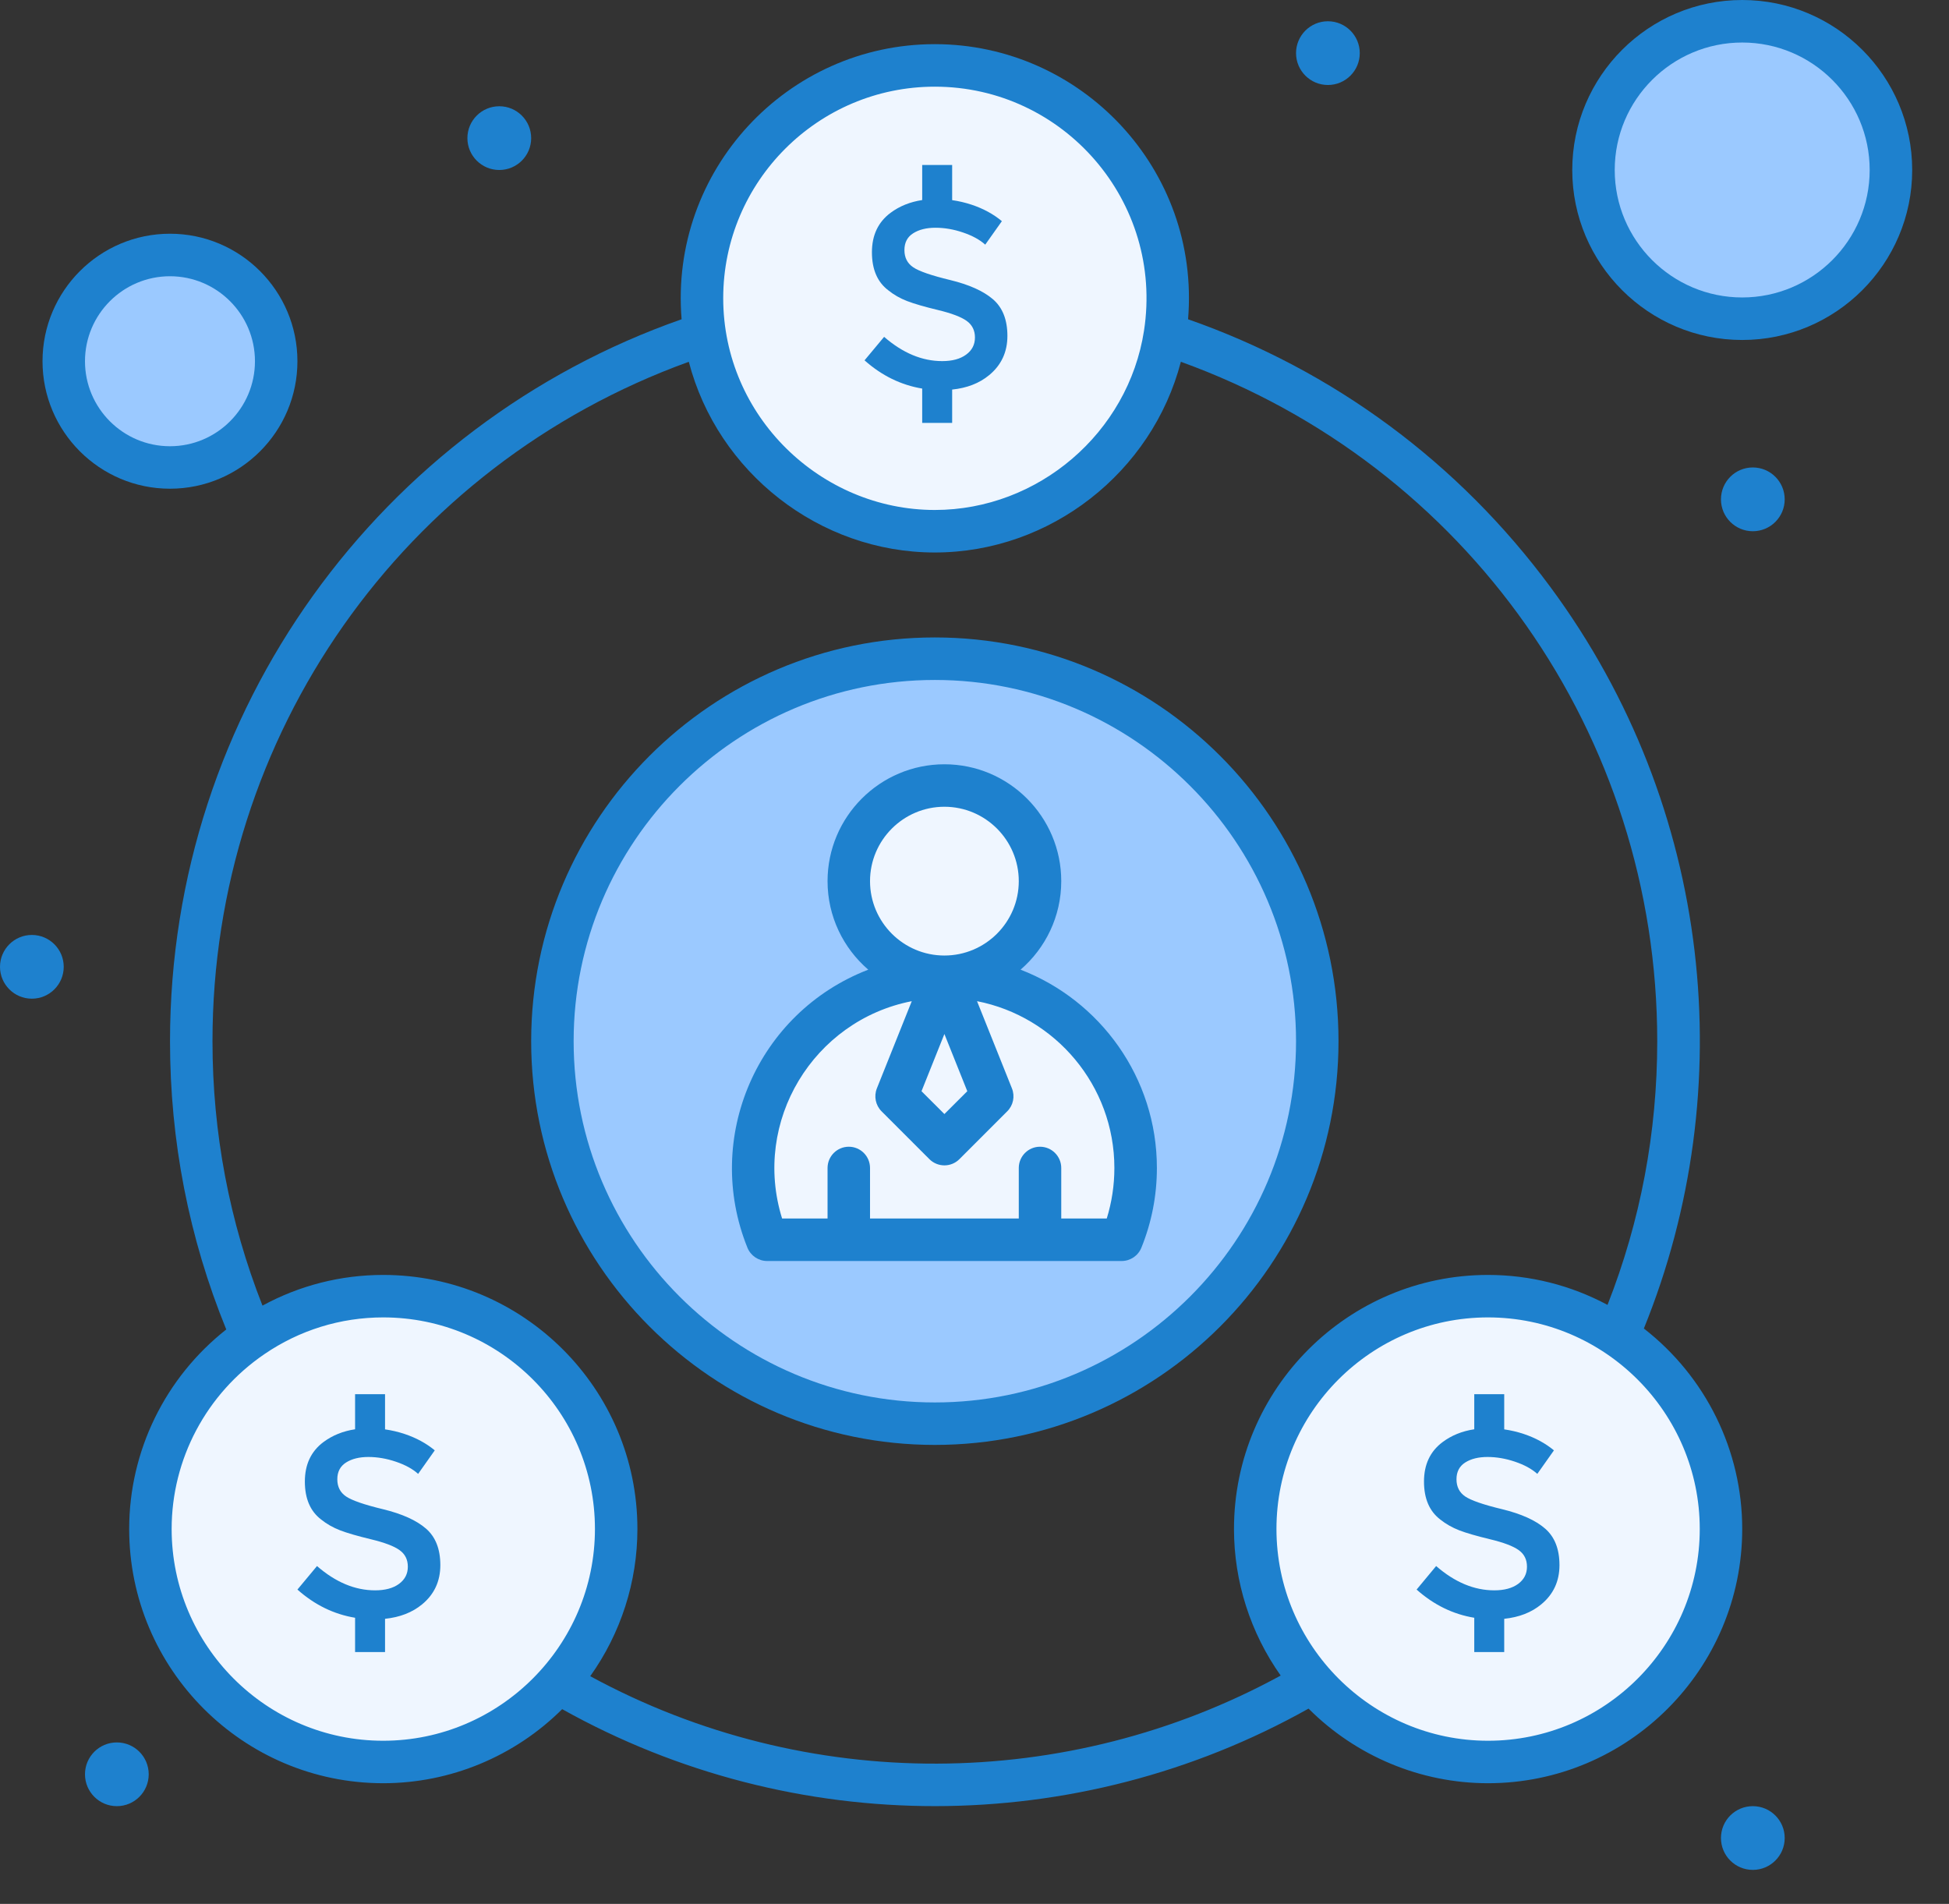 <svg width="43" height="42" viewBox="0 0 43 42" fill="none" xmlns="http://www.w3.org/2000/svg">
<rect x="0" y="0" width="43" height="42" fill="#333333" stroke="none"/>
<path d="M20.625 14.531C25.285 14.531 29.062 18.308 29.062 22.969C29.062 27.629 25.285 31.406 20.625 31.406C15.965 31.406 12.188 27.629 12.188 22.969C12.188 18.308 15.965 14.531 20.625 14.531Z" fill="#9BC9FF"/>
<path d="M16.925 27.349C16.727 26.859 16.617 26.326 16.617 25.766C16.617 23.436 18.506 21.547 20.836 21.547C23.166 21.547 25.055 23.436 25.055 25.766C25.055 26.326 24.945 26.859 24.747 27.349C21.85 27.349 19.529 27.349 16.925 27.349Z" fill="#EFF6FF"/>
<path d="M38.438 7.031C40.25 7.031 41.719 5.562 41.719 3.75C41.719 1.938 40.25 0.469 38.438 0.469C36.625 0.469 35.156 1.938 35.156 3.75C35.156 5.562 36.625 7.031 38.438 7.031Z" fill="#9BC9FF"/>
<path d="M3.75 5.625C5.045 5.625 6.094 6.674 6.094 7.969C6.094 9.263 5.045 10.312 3.75 10.312C2.455 10.312 1.406 9.263 1.406 7.969C1.406 6.674 2.455 5.625 3.75 5.625Z" fill="#9BC9FF"/>
<path d="M20.836 17.329C22.001 17.329 22.945 18.274 22.945 19.438C22.945 20.603 22.001 21.547 20.836 21.547C19.671 21.547 18.727 20.603 18.727 19.438C18.727 18.274 19.671 17.329 20.836 17.329Z" fill="#EFF6FF"/>
<path d="M20.836 21.549L21.891 24.185L20.836 25.239L19.781 24.185L20.836 21.549Z" fill="#EFF6FF"/>
<path d="M32.829 28.594C30.001 28.594 27.693 30.902 27.693 33.729C27.693 36.577 30.017 38.87 32.829 38.87C35.661 38.87 37.969 36.562 37.969 33.729C37.969 30.904 35.663 28.594 32.829 28.594Z" fill="#EFF6FF"/>
<path d="M8.454 28.594C5.624 28.594 3.318 30.905 3.318 33.729C3.318 36.562 5.626 38.87 8.454 38.87C11.29 38.87 13.594 36.556 13.594 33.729C13.594 30.902 11.286 28.594 8.454 28.594Z" fill="#EFF6FF"/>
<path d="M20.623 1.443C17.511 1.443 15.066 4.227 15.547 7.365C15.927 9.826 18.062 11.719 20.623 11.719C23.451 11.719 25.763 9.416 25.763 6.578C25.763 3.751 23.456 1.443 20.623 1.443Z" fill="#EFF6FF"/>
<path d="M38.672 11.719C39.06 11.719 39.375 11.404 39.375 11.016C39.375 10.627 39.06 10.312 38.672 10.312C38.283 10.312 37.969 10.627 37.969 11.016C37.969 11.404 38.283 11.719 38.672 11.719Z" fill="#1E81CE"/>
<path d="M38.672 41.25C39.06 41.25 39.375 40.935 39.375 40.547C39.375 40.158 39.06 39.844 38.672 39.844C38.283 39.844 37.969 40.158 37.969 40.547C37.969 40.935 38.283 41.25 38.672 41.25Z" fill="#1E81CE"/>
<path d="M29.297 1.875C29.685 1.875 30 1.56 30 1.172C30 0.784 29.685 0.469 29.297 0.469C28.909 0.469 28.594 0.784 28.594 1.172C28.594 1.56 28.909 1.875 29.297 1.875Z" fill="#1E81CE"/>
<path d="M11.016 3.75C11.404 3.75 11.719 3.435 11.719 3.047C11.719 2.659 11.404 2.344 11.016 2.344C10.627 2.344 10.312 2.659 10.312 3.047C10.312 3.435 10.627 3.75 11.016 3.75Z" fill="#1E81CE"/>
<path d="M2.578 39.844C2.966 39.844 3.281 39.529 3.281 39.141C3.281 38.752 2.966 38.438 2.578 38.438C2.19 38.438 1.875 38.752 1.875 39.141C1.875 39.529 2.19 39.844 2.578 39.844Z" fill="#1E81CE"/>
<path d="M0.703 22.031C1.091 22.031 1.406 21.716 1.406 21.328C1.406 20.94 1.091 20.625 0.703 20.625C0.315 20.625 0 20.94 0 21.328C0 21.716 0.315 22.031 0.703 22.031Z" fill="#1E81CE"/>
<path d="M36.268 29.307C38.409 24.034 37.794 17.811 34.211 12.957C32.178 10.204 29.418 8.165 26.212 7.043C26.484 3.737 23.86 0.974 20.624 0.974C17.365 0.974 14.768 3.762 15.038 7.043C8.401 9.368 3.751 15.667 3.751 22.969C3.751 25.171 4.168 27.308 4.992 29.328C3.644 30.39 2.85 32.008 2.85 33.729C2.85 36.822 5.364 39.338 8.454 39.338C9.937 39.338 11.356 38.746 12.403 37.704C17.516 40.562 23.765 40.555 28.87 37.692C29.92 38.742 31.342 39.338 32.829 39.338C35.922 39.338 38.438 36.822 38.438 33.729C38.438 31.995 37.633 30.369 36.268 29.307ZM20.624 1.912C23.471 1.912 25.676 4.452 25.24 7.294C24.892 9.549 22.907 11.25 20.624 11.25C18.112 11.25 15.956 9.189 15.956 6.578C15.956 4.005 18.05 1.912 20.624 1.912ZM8.454 38.401C5.881 38.401 3.787 36.305 3.787 33.729C3.787 32.19 4.551 30.748 5.831 29.874C5.831 29.874 5.831 29.874 5.831 29.874C6.607 29.343 7.514 29.062 8.454 29.062C11.03 29.062 13.126 31.156 13.126 33.729C13.126 36.302 11.024 38.401 8.454 38.401ZM13.022 36.977C13.696 36.031 14.063 34.898 14.063 33.729C14.063 30.639 11.547 28.125 8.454 28.125C7.516 28.125 6.606 28.358 5.791 28.802C5.06 26.945 4.688 24.986 4.688 22.969C4.688 16.219 8.89 10.262 15.197 7.981C15.83 10.414 18.071 12.188 20.624 12.188C23.178 12.188 25.42 10.414 26.053 7.981C32.361 10.261 36.563 16.218 36.563 22.969C36.563 24.98 36.194 26.934 35.466 28.786C34.657 28.353 33.756 28.125 32.829 28.125C29.739 28.125 27.225 30.639 27.225 33.729C27.225 34.891 27.588 36.02 28.255 36.963C23.562 39.525 17.805 39.578 13.022 36.977ZM32.829 38.401C30.256 38.401 28.162 36.297 28.162 33.729C28.162 31.156 30.256 29.062 32.829 29.062C35.408 29.062 37.501 31.167 37.501 33.729C37.501 36.305 35.405 38.401 32.829 38.401Z" fill="#1E81CE"/>
<path d="M20.625 14.062C15.714 14.062 11.719 18.058 11.719 22.969C11.719 27.88 15.714 31.875 20.625 31.875C25.536 31.875 29.531 27.88 29.531 22.969C29.531 18.058 25.536 14.062 20.625 14.062ZM20.625 30.938C16.231 30.938 12.656 27.363 12.656 22.969C12.656 18.575 16.231 15 20.625 15C25.019 15 28.594 18.575 28.594 22.969C28.594 27.363 25.019 30.938 20.625 30.938Z" fill="#1E81CE"/>
<path d="M22.516 21.391C23.065 20.918 23.414 20.218 23.414 19.438C23.414 18.017 22.258 16.86 20.836 16.86C19.415 16.86 18.258 18.017 18.258 19.438C18.258 20.218 18.607 20.918 19.156 21.391C16.703 22.337 15.513 25.105 16.49 27.524C16.562 27.701 16.734 27.818 16.925 27.818H24.747C24.938 27.818 25.11 27.702 25.182 27.524C25.409 26.964 25.524 26.372 25.524 25.766C25.524 23.773 24.273 22.068 22.516 21.391ZM20.836 22.81L21.341 24.072L20.836 24.576L20.331 24.072L20.836 22.81ZM19.195 19.438C19.195 18.534 19.931 17.797 20.836 17.797C21.741 17.797 22.477 18.534 22.477 19.438C22.477 20.343 21.741 21.079 20.836 21.079C19.931 21.079 19.195 20.343 19.195 19.438ZM24.418 26.88H23.414V25.766C23.414 25.507 23.204 25.297 22.945 25.297C22.687 25.297 22.477 25.507 22.477 25.766V26.88H19.195V25.766C19.195 25.507 18.986 25.297 18.727 25.297C18.468 25.297 18.258 25.507 18.258 25.766V26.88H17.255C16.587 24.735 17.95 22.509 20.116 22.086L19.346 24.01C19.277 24.184 19.317 24.383 19.45 24.516L20.505 25.571C20.688 25.754 20.985 25.754 21.167 25.571L22.222 24.516C22.355 24.384 22.396 24.185 22.326 24.01L21.556 22.086C23.28 22.423 24.586 23.945 24.586 25.766C24.586 26.147 24.529 26.52 24.418 26.88Z" fill="#1E81CE"/>
<path d="M38.438 0C36.37 0 34.688 1.682 34.688 3.75C34.688 5.818 36.37 7.5 38.438 7.5C40.505 7.5 42.188 5.818 42.188 3.75C42.188 1.682 40.505 0 38.438 0ZM38.438 6.562C36.887 6.562 35.625 5.301 35.625 3.75C35.625 2.199 36.887 0.938 38.438 0.938C39.988 0.938 41.25 2.199 41.25 3.75C41.25 5.301 39.988 6.562 38.438 6.562Z" fill="#1E81CE"/>
<path d="M6.562 7.969C6.562 6.418 5.301 5.156 3.75 5.156C2.199 5.156 0.938 6.418 0.938 7.969C0.938 9.52 2.199 10.781 3.75 10.781C5.301 10.781 6.562 9.52 6.562 7.969ZM1.875 7.969C1.875 6.935 2.716 6.094 3.75 6.094C4.784 6.094 5.625 6.935 5.625 7.969C5.625 9.003 4.784 9.844 3.75 9.844C2.716 9.844 1.875 9.003 1.875 7.969Z" fill="#1E81CE"/>
<path d="M34.088 33.72C33.877 33.537 33.562 33.396 33.145 33.294C32.727 33.194 32.454 33.099 32.326 33.012C32.198 32.925 32.134 32.798 32.134 32.633C32.134 32.468 32.198 32.345 32.326 32.263C32.454 32.182 32.618 32.141 32.818 32.141C33.018 32.141 33.221 32.176 33.427 32.246C33.633 32.316 33.796 32.405 33.917 32.514L34.284 31.995C34.097 31.84 33.876 31.72 33.62 31.634C33.476 31.586 33.332 31.553 33.187 31.532V30.756H32.526V31.53C32.259 31.57 32.026 31.664 31.828 31.812C31.554 32.016 31.417 32.306 31.417 32.683C31.417 33.06 31.537 33.339 31.778 33.522C31.899 33.619 32.037 33.697 32.192 33.758C32.347 33.818 32.575 33.884 32.874 33.956C33.173 34.028 33.383 34.107 33.506 34.195C33.628 34.282 33.689 34.404 33.689 34.562C33.689 34.719 33.624 34.845 33.494 34.941C33.364 35.036 33.188 35.083 32.967 35.083C32.524 35.083 32.097 34.905 31.685 34.547L31.254 35.066C31.635 35.405 32.059 35.611 32.526 35.688V36.445H33.187V35.711C33.514 35.677 33.787 35.572 34.004 35.392C34.272 35.171 34.406 34.882 34.406 34.527C34.406 34.172 34.3 33.903 34.088 33.72Z" fill="#1E81CE"/>
<path d="M9.397 33.72C9.185 33.537 8.871 33.396 8.453 33.294C8.036 33.194 7.763 33.099 7.635 33.012C7.506 32.925 7.442 32.798 7.442 32.633C7.442 32.468 7.506 32.345 7.635 32.263C7.763 32.182 7.927 32.141 8.127 32.141C8.327 32.141 8.53 32.176 8.736 32.246C8.942 32.316 9.105 32.405 9.225 32.514L9.592 31.995C9.406 31.84 9.184 31.72 8.928 31.634C8.784 31.586 8.64 31.553 8.495 31.532V30.756H7.834V31.53C7.568 31.57 7.335 31.664 7.136 31.812C6.863 32.016 6.726 32.306 6.726 32.683C6.726 33.06 6.846 33.339 7.087 33.522C7.207 33.619 7.345 33.697 7.501 33.758C7.656 33.818 7.883 33.884 8.182 33.956C8.481 34.028 8.692 34.107 8.814 34.195C8.937 34.282 8.998 34.404 8.998 34.562C8.998 34.719 8.933 34.845 8.803 34.941C8.673 35.036 8.497 35.083 8.275 35.083C7.833 35.083 7.405 34.905 6.994 34.547L6.562 35.066C6.943 35.405 7.368 35.611 7.834 35.688V36.445H8.495V35.711C8.822 35.677 9.095 35.572 9.313 35.392C9.581 35.171 9.715 34.882 9.715 34.527C9.715 34.172 9.609 33.903 9.397 33.72Z" fill="#1E81CE"/>
<path d="M21.909 6.603C21.697 6.421 21.382 6.279 20.965 6.178C20.547 6.077 20.274 5.983 20.146 5.895C20.018 5.808 19.954 5.682 19.954 5.517C19.954 5.351 20.018 5.228 20.146 5.147C20.274 5.065 20.439 5.024 20.639 5.024C20.839 5.024 21.042 5.059 21.247 5.129C21.453 5.199 21.616 5.288 21.737 5.397L22.104 4.879C21.918 4.723 21.696 4.603 21.44 4.517C21.296 4.469 21.152 4.436 21.007 4.415V3.639H20.346V4.413C20.079 4.454 19.846 4.547 19.648 4.695C19.374 4.899 19.237 5.189 19.237 5.566C19.237 5.943 19.358 6.223 19.599 6.405C19.719 6.502 19.857 6.581 20.012 6.641C20.168 6.701 20.395 6.767 20.694 6.839C20.993 6.911 21.204 6.991 21.326 7.078C21.448 7.165 21.51 7.288 21.51 7.445C21.51 7.602 21.445 7.729 21.314 7.824C21.184 7.919 21.009 7.966 20.787 7.966C20.344 7.966 19.917 7.788 19.506 7.431L19.074 7.949C19.455 8.288 19.879 8.494 20.346 8.572V9.329H21.007V8.594C21.334 8.56 21.607 8.455 21.824 8.275C22.092 8.054 22.226 7.765 22.226 7.41C22.226 7.055 22.12 6.786 21.909 6.603Z" fill="#1E81CE"/>
</svg>
